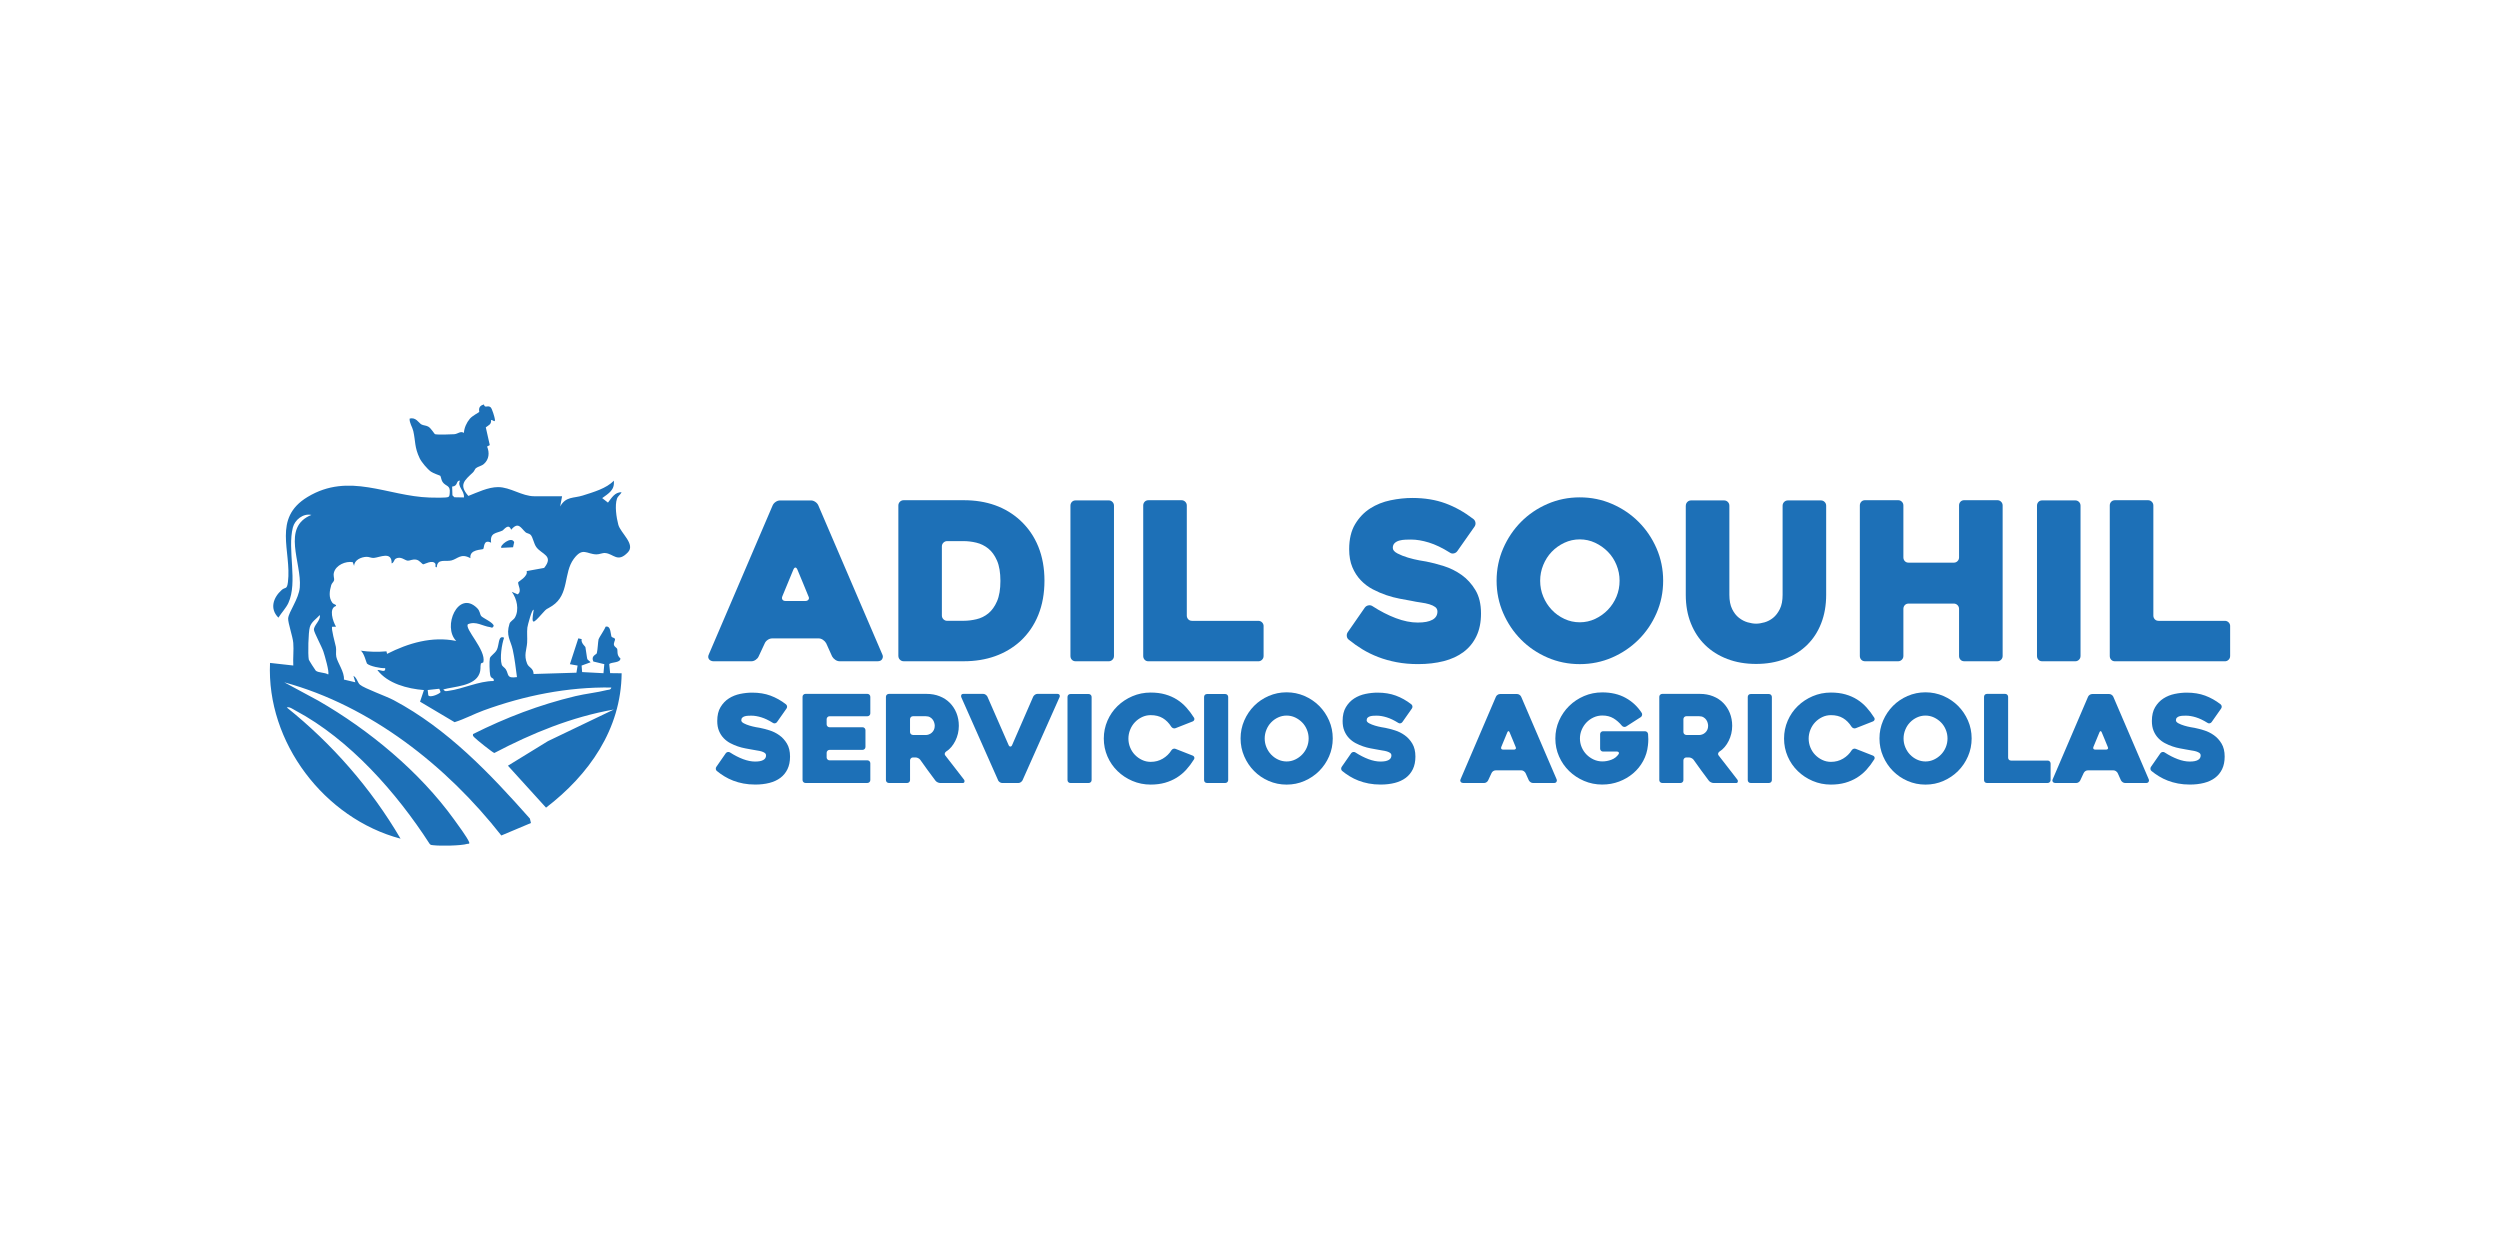 <?xml version="1.0" encoding="UTF-8"?>
<svg id="Capa_1" data-name="Capa 1" xmlns="http://www.w3.org/2000/svg" viewBox="0 0 1080 540">
  <defs>
    <style>
      .cls-1 {
        fill: #1d70b7;
      }
    </style>
  </defs>
  <g>
    <path class="cls-1" d="M333.82,218.28c.25-.57.68-1.06,1.28-1.47.6-.41,1.25-.62,1.95-.62h13.31c.63,0,1.25.21,1.85.62.6.41,1.03.9,1.28,1.47l27.75,64.63c.25.57.2,1.17-.14,1.81-.35.63-1.03.95-2.04.95h-16.25c-.7,0-1.35-.2-1.95-.62-.6-.41-1.06-.9-1.38-1.47l-2.57-5.7c-.32-.57-.78-1.06-1.38-1.47-.6-.41-1.22-.62-1.85-.62h-20.06c-.7,0-1.35.21-1.95.62-.6.41-1.03.9-1.28,1.47l-2.66,5.7c-.25.57-.68,1.06-1.28,1.47-.6.41-1.22.62-1.85.62h-16.35c-.32,0-.65-.06-1-.19-.35-.13-.63-.32-.86-.57-.22-.25-.36-.57-.43-.95-.06-.38.03-.82.29-1.33l27.56-64.35ZM339.43,259.63h8.46c.63,0,1.09-.2,1.38-.62.29-.41.27-.9-.05-1.47-.63-1.58-1.39-3.44-2.28-5.56-.89-2.12-1.71-4.1-2.47-5.94-.25-.57-.54-.86-.86-.86s-.6.29-.86.86l-4.75,11.5c-.25.57-.25,1.06,0,1.47.25.41.73.62,1.43.62Z"/>
    <path class="cls-1" d="M388.09,283.39v-65.01c0-.63.22-1.17.67-1.62.44-.44.98-.67,1.62-.67h25.95c9.95,0,18.09,2.92,24.43,8.74,3.42,3.17,6.02,6.94,7.79,11.31,1.77,4.37,2.66,9.28,2.66,14.73s-.89,10.38-2.66,14.78c-1.77,4.41-4.37,8.19-7.79,11.36-3.17,2.85-6.8,5.01-10.88,6.46-4.09,1.46-8.6,2.19-13.54,2.19h-25.95c-.63,0-1.17-.22-1.62-.67-.44-.44-.67-.98-.67-1.62ZM409.19,268.18h7.13c1.77,0,3.61-.22,5.51-.67,1.9-.44,3.61-1.28,5.13-2.52,1.52-1.24,2.77-2.98,3.75-5.23.98-2.25,1.47-5.18,1.47-8.79s-.49-6.54-1.47-8.79c-.98-2.25-2.25-3.99-3.8-5.23-1.55-1.24-3.26-2.07-5.13-2.52-1.87-.44-3.69-.67-5.47-.67h-7.13c-.63,0-1.17.22-1.62.67-.44.44-.67.98-.67,1.62v29.85c0,.63.22,1.17.67,1.62.44.44.98.67,1.62.67Z"/>
    <path class="cls-1" d="M478.97,285.67h-14.28c-.69,0-1.24-.22-1.65-.67-.41-.44-.61-.98-.61-1.62v-64.92c0-.63.2-1.17.61-1.62.41-.44.96-.67,1.65-.67h14.28c.63,0,1.17.22,1.61.67.44.44.66.98.66,1.62v64.92c0,.63-.22,1.17-.66,1.62-.44.44-.98.67-1.61.67Z"/>
    <path class="cls-1" d="M545.87,270.46v12.93c0,.63-.22,1.17-.67,1.62-.44.44-.98.67-1.62.67h-47.43c-.7,0-1.25-.22-1.66-.67-.41-.44-.62-.98-.62-1.62v-65.01c0-.63.2-1.17.62-1.62.41-.44.97-.67,1.66-.67h14.26c.63,0,1.17.22,1.62.67.44.44.67.98.67,1.62v47.53c0,.63.2,1.17.62,1.62.41.44.96.67,1.66.67h28.61c.63,0,1.17.22,1.62.66.44.44.67.98.67,1.62Z"/>
    <path class="cls-1" d="M592.83,261.81c3.42,2.22,6.81,3.96,10.17,5.23,3.36,1.27,6.49,1.9,9.41,1.9s4.91-.39,6.37-1.19c1.46-.79,2.19-1.98,2.19-3.56,0-.82-.32-1.47-.95-1.95-.63-.47-1.47-.87-2.52-1.19-1.05-.32-2.27-.57-3.66-.76-1.39-.19-2.82-.44-4.28-.76-1.39-.25-3.03-.55-4.9-.9-1.87-.35-3.79-.86-5.75-1.52-1.96-.67-3.91-1.5-5.85-2.52-1.93-1.01-3.66-2.31-5.18-3.9-1.52-1.58-2.74-3.47-3.66-5.66-.92-2.19-1.38-4.77-1.38-7.75,0-4.37.86-7.98,2.57-10.84,1.71-2.85,3.88-5.12,6.51-6.8,2.63-1.68,5.56-2.85,8.79-3.52s6.37-1,9.41-1c5.32,0,10.09.78,14.31,2.33,4.21,1.55,8.25,3.82,12.12,6.8.51.44.79.98.86,1.62.06.63-.09,1.2-.47,1.71l-7.41,10.55c-.38.51-.89.82-1.52.95-.63.13-1.2,0-1.71-.38-3.23-2.03-6.24-3.47-9.03-4.33-2.79-.86-5.36-1.28-7.7-1.28-.7,0-1.51.02-2.42.05-.92.03-1.79.16-2.61.38-.82.22-1.51.59-2.04,1.09-.54.51-.81,1.2-.81,2.09s.67,1.68,2,2.38c1.33.7,2.85,1.3,4.56,1.81,1.71.51,3.36.9,4.94,1.19,1.58.29,2.6.46,3.04.52,2.28.44,4.78,1.09,7.51,1.95,2.72.86,5.28,2.12,7.65,3.8,2.38,1.68,4.37,3.87,5.99,6.56,1.62,2.69,2.42,6.07,2.42,10.12,0,3.8-.67,7.08-2,9.84-1.33,2.76-3.18,5.02-5.56,6.8-2.38,1.78-5.23,3.09-8.55,3.94s-7.02,1.28-11.07,1.28c-3.3,0-6.37-.27-9.22-.81-2.85-.54-5.51-1.28-7.98-2.23-2.47-.95-4.77-2.07-6.89-3.37-2.12-1.3-4.07-2.68-5.85-4.13-.51-.38-.79-.9-.86-1.57-.06-.67.09-1.25.47-1.76l7.32-10.55c.38-.51.89-.82,1.52-.95.63-.13,1.2-.03,1.71.29Z"/>
    <path class="cls-1" d="M646.53,250.88c0-4.94.95-9.6,2.85-13.97,1.9-4.37,4.47-8.19,7.7-11.45,3.23-3.26,7.03-5.85,11.41-7.75s9.03-2.85,13.97-2.85,9.6.95,13.97,2.85c4.37,1.9,8.19,4.48,11.45,7.75,3.26,3.26,5.85,7.08,7.75,11.45,1.9,4.37,2.85,9.03,2.85,13.97s-.95,9.6-2.85,13.97-4.48,8.19-7.75,11.45-7.08,5.85-11.45,7.75c-4.37,1.9-9.03,2.85-13.97,2.85s-9.6-.95-13.97-2.85-8.17-4.48-11.41-7.75c-3.23-3.26-5.8-7.08-7.7-11.45s-2.85-9.03-2.85-13.97ZM665.35,250.88c0,2.41.44,4.69,1.33,6.84.89,2.16,2.11,4.06,3.66,5.7,1.55,1.65,3.37,2.96,5.47,3.94,2.09.98,4.31,1.47,6.65,1.47s4.56-.49,6.65-1.47c2.09-.98,3.93-2.3,5.51-3.94,1.58-1.65,2.82-3.55,3.71-5.7.89-2.15,1.33-4.43,1.33-6.84s-.44-4.61-1.33-6.8c-.89-2.19-2.12-4.09-3.71-5.7-1.58-1.62-3.42-2.91-5.51-3.9-2.09-.98-4.31-1.47-6.65-1.47s-4.56.49-6.65,1.47c-2.09.98-3.91,2.28-5.47,3.9-1.55,1.62-2.77,3.52-3.66,5.7-.89,2.19-1.33,4.45-1.33,6.8Z"/>
    <path class="cls-1" d="M728.27,218.47c0-.63.22-1.17.66-1.62.44-.44.98-.67,1.61-.67h14.28c.63,0,1.17.22,1.61.67.44.44.66.98.66,1.62v38.5c0,2.47.4,4.51,1.19,6.13s1.78,2.88,2.96,3.8c1.18.92,2.43,1.57,3.77,1.95,1.34.38,2.55.57,3.63.57s2.29-.19,3.63-.57c1.34-.38,2.58-1.03,3.72-1.95,1.15-.92,2.11-2.19,2.91-3.8s1.19-3.66,1.19-6.13v-38.5c0-.63.22-1.17.66-1.62.44-.44.98-.67,1.61-.67h14.28c.63,0,1.17.22,1.61.67.44.44.66.98.66,1.62v38.5c0,4.5-.71,8.59-2.14,12.26-1.42,3.68-3.46,6.81-6.12,9.41-2.66,2.6-5.85,4.61-9.59,6.04-3.73,1.43-7.88,2.14-12.43,2.14s-8.7-.71-12.43-2.14c-3.73-1.43-6.93-3.44-9.59-6.04-2.66-2.6-4.71-5.73-6.17-9.41-1.46-3.67-2.18-7.76-2.18-12.26v-38.5Z"/>
    <path class="cls-1" d="M865.14,218.37v65.01c0,.63-.22,1.17-.67,1.62-.44.44-.98.67-1.62.67h-14.26c-.7,0-1.25-.22-1.66-.67-.41-.44-.62-.98-.62-1.62v-20.34c0-.63-.22-1.17-.66-1.62-.44-.44-.98-.67-1.61-.67h-19.5c-.7,0-1.25.22-1.66.67-.41.44-.62.98-.62,1.62v20.34c0,.63-.22,1.17-.67,1.62-.45.44-.99.67-1.62.67h-14.23c-.7,0-1.26-.22-1.67-.67-.41-.44-.62-.98-.62-1.62v-65.01c0-.63.21-1.17.62-1.62.41-.44.97-.67,1.67-.67h14.23c.64,0,1.18.22,1.62.66.45.44.67.98.67,1.61v22.45c0,.63.21,1.17.62,1.61.41.44.96.66,1.66.66h19.5c.63,0,1.17-.22,1.61-.66.44-.44.66-.98.66-1.61v-22.45c0-.63.2-1.17.62-1.61.41-.44.97-.66,1.66-.66h14.26c.63,0,1.17.22,1.62.67.44.44.67.98.67,1.62Z"/>
    <path class="cls-1" d="M896.52,285.67h-14.28c-.69,0-1.24-.22-1.65-.67-.41-.44-.61-.98-.61-1.62v-64.92c0-.63.2-1.17.61-1.62.41-.44.96-.67,1.65-.67h14.28c.63,0,1.17.22,1.61.67.44.44.66.98.66,1.62v64.92c0,.63-.22,1.17-.66,1.62-.44.44-.98.67-1.61.67Z"/>
    <path class="cls-1" d="M963.42,270.46v12.93c0,.63-.22,1.17-.67,1.62-.44.44-.98.67-1.62.67h-47.43c-.7,0-1.25-.22-1.66-.67-.41-.44-.62-.98-.62-1.62v-65.01c0-.63.2-1.17.62-1.62.41-.44.97-.67,1.66-.67h14.26c.63,0,1.17.22,1.62.67.44.44.67.98.67,1.62v47.53c0,.63.2,1.17.62,1.62.41.44.96.67,1.66.67h28.61c.63,0,1.17.22,1.62.66.44.44.67.98.67,1.62Z"/>
    <path class="cls-1" d="M315.36,325.05c1.89,1.23,3.77,2.19,5.63,2.89,1.86.7,3.59,1.05,5.21,1.05s2.72-.22,3.52-.66c.81-.44,1.21-1.1,1.21-1.97,0-.46-.18-.81-.53-1.08-.35-.26-.82-.48-1.39-.66-.58-.17-1.25-.32-2.02-.42-.77-.11-1.56-.24-2.37-.42-.77-.14-1.67-.31-2.71-.5s-2.09-.47-3.18-.84c-1.09-.37-2.16-.83-3.23-1.39-1.07-.56-2.02-1.28-2.87-2.16-.84-.88-1.52-1.92-2.02-3.13-.51-1.21-.76-2.64-.76-4.29,0-2.42.47-4.42,1.42-5.99.95-1.58,2.15-2.83,3.6-3.76,1.45-.93,3.08-1.58,4.86-1.95,1.79-.37,3.52-.55,5.21-.55,2.94,0,5.58.43,7.91,1.29,2.33.86,4.57,2.11,6.7,3.76.28.25.44.54.47.89.03.35-.05.67-.26.95l-4.1,5.84c-.21.28-.49.46-.84.53-.35.07-.67,0-.95-.21-1.79-1.12-3.45-1.92-5-2.39-1.54-.47-2.96-.71-4.26-.71-.39,0-.83,0-1.34.03-.51.02-.99.09-1.45.21-.46.12-.83.32-1.13.6-.3.28-.45.67-.45,1.16s.37.93,1.1,1.31c.74.39,1.58.72,2.52,1,.95.28,1.86.5,2.73.66.88.16,1.44.25,1.68.29,1.26.25,2.65.6,4.15,1.08,1.51.47,2.92,1.17,4.23,2.1,1.31.93,2.42,2.14,3.31,3.63.89,1.49,1.34,3.36,1.34,5.6,0,2.1-.37,3.92-1.1,5.44-.74,1.52-1.76,2.78-3.08,3.76-1.31.98-2.89,1.71-4.73,2.18-1.84.47-3.88.71-6.13.71-1.82,0-3.52-.15-5.1-.45-1.58-.3-3.05-.71-4.42-1.24s-2.64-1.15-3.81-1.87c-1.18-.72-2.25-1.48-3.23-2.29-.28-.21-.44-.5-.47-.87-.04-.37.05-.69.26-.97l4.05-5.84c.21-.28.49-.46.84-.53.35-.07.67-.02.95.16Z"/>
    <path class="cls-1" d="M357.11,310.7v2.21c0,.35.12.65.37.89.24.25.54.37.89.37h14.25c.35,0,.65.12.89.37.24.25.37.54.37.89v7.26c0,.35-.12.65-.37.89s-.54.37-.89.37h-14.25c-.35,0-.65.12-.89.37-.25.25-.37.54-.37.89v2c0,.35.12.65.37.89.24.25.54.37.89.37h16.35c.35,0,.65.12.89.37.24.25.37.54.37.89v7.26c0,.35-.12.65-.37.89s-.54.37-.89.37h-26.76c-.35,0-.65-.12-.89-.37-.25-.24-.37-.54-.37-.89v-35.97c0-.35.12-.65.37-.89s.54-.37.89-.37h26.76c.35,0,.65.12.89.37.24.25.37.54.37.89v7.15c0,.35-.12.65-.37.89-.25.25-.54.37-.89.37h-16.35c-.35,0-.65.12-.89.37s-.37.54-.37.89Z"/>
    <path class="cls-1" d="M391.86,338.25h-7.87c-.35,0-.65-.12-.9-.37-.25-.24-.37-.54-.37-.89v-35.97c0-.35.12-.65.37-.89s.54-.37.89-.37h16.35c2.03,0,3.91.34,5.63,1.03,1.72.68,3.18,1.64,4.39,2.87,1.21,1.23,2.16,2.68,2.84,4.36s1.03,3.54,1.03,5.57c0,1.12-.13,2.23-.39,3.34-.26,1.1-.64,2.15-1.13,3.13-.49.98-1.07,1.87-1.74,2.66-.67.79-1.42,1.45-2.26,1.97-.28.21-.46.46-.55.76-.09.3-.03.59.18.87,1.33,1.75,2.73,3.56,4.21,5.42,1.47,1.86,2.79,3.56,3.94,5.1.21.28.26.59.16.92-.11.33-.33.5-.68.5h-9.78c-.35,0-.73-.1-1.13-.29-.4-.19-.71-.43-.92-.71-1.12-1.47-2.22-2.96-3.32-4.47-1.1-1.51-2.19-3.03-3.27-4.57-.21-.28-.51-.52-.89-.71-.38-.19-.75-.29-1.1-.29h-1.15c-.35,0-.65.12-.89.37-.24.25-.37.54-.37.89v8.52c0,.35-.12.65-.37.89-.25.25-.55.37-.9.37ZM394.38,317.53h5.55c.42,0,.85-.08,1.31-.24s.87-.4,1.26-.74c.38-.33.7-.74.94-1.24.24-.49.37-1.07.37-1.74,0-.35-.06-.76-.18-1.24-.12-.47-.33-.93-.63-1.37-.3-.44-.7-.81-1.2-1.1-.51-.3-1.12-.45-1.86-.45h-5.55c-.35,0-.65.12-.89.37-.24.25-.37.54-.37.89v5.57c0,.35.12.65.37.89.24.25.54.37.89.37Z"/>
    <path class="cls-1" d="M431.19,337.09l-15.88-35.81c-.17-.39-.18-.74-.03-1.05s.46-.47.92-.47h8.57c.35,0,.69.11,1.02.34.33.23.59.5.76.82l9.25,21.14c.18.32.4.47.68.47s.51-.16.68-.47l9.2-21.14c.18-.32.43-.59.76-.82.33-.23.67-.34,1.03-.34h8.73c.39,0,.67.15.84.45.17.3.19.59.05.87l-16.04,36.02c-.18.32-.43.59-.76.82-.33.23-.68.34-1.03.34h-6.99c-.35,0-.69-.11-1.03-.34-.33-.23-.59-.5-.76-.82Z"/>
    <path class="cls-1" d="M470.32,338.25h-7.9c-.38,0-.69-.12-.92-.37-.23-.24-.34-.54-.34-.89v-35.91c0-.35.11-.65.34-.89.23-.24.53-.37.92-.37h7.9c.35,0,.65.12.89.37.24.25.37.54.37.89v35.91c0,.35-.12.65-.37.89-.24.25-.54.37-.89.37Z"/>
    <path class="cls-1" d="M515.8,328.05c-1.02,1.64-2.14,3.13-3.36,4.48-1.23,1.34-2.6,2.48-4.13,3.43-1.52.94-3.22,1.67-5.07,2.2-1.86.52-3.91.78-6.15.78-2.8,0-5.43-.53-7.89-1.58-2.45-1.05-4.6-2.47-6.44-4.26-1.84-1.79-3.29-3.89-4.34-6.31s-1.58-5-1.58-7.73.53-5.31,1.58-7.73,2.5-4.52,4.34-6.31c1.84-1.79,3.99-3.21,6.44-4.26,2.45-1.05,5.08-1.58,7.89-1.58,2.31,0,4.4.26,6.26.79,1.86.53,3.54,1.26,5.05,2.21,1.51.95,2.87,2.1,4.08,3.44,1.21,1.35,2.32,2.83,3.34,4.44.18.28.21.58.11.89s-.32.54-.63.68l-7.47,2.94c-.35.14-.7.14-1.05,0-.35-.14-.61-.35-.79-.63-1.02-1.61-2.24-2.85-3.68-3.71-1.44-.86-3.17-1.29-5.21-1.29-1.33,0-2.59.28-3.76.84-1.17.56-2.2,1.31-3.08,2.24-.88.93-1.56,2.01-2.05,3.24-.49,1.23-.74,2.5-.74,3.8s.24,2.61.74,3.82c.49,1.21,1.17,2.28,2.05,3.19.88.91,1.9,1.65,3.08,2.21,1.17.56,2.43.84,3.76.84,1.93,0,3.67-.46,5.23-1.39,1.56-.93,2.8-2.13,3.71-3.6.17-.28.43-.49.76-.63.33-.14.67-.14,1.03,0l7.47,2.94c.32.14.53.36.63.66.11.3.07.6-.11.92Z"/>
    <path class="cls-1" d="M529.32,338.25h-7.9c-.38,0-.69-.12-.92-.37-.23-.24-.34-.54-.34-.89v-35.91c0-.35.11-.65.34-.89.23-.24.53-.37.92-.37h7.9c.35,0,.65.12.89.37.24.25.37.54.37.89v35.91c0,.35-.12.65-.37.89-.24.25-.54.37-.89.37Z"/>
    <path class="cls-1" d="M535.93,319.01c0-2.73.53-5.31,1.58-7.73s2.47-4.53,4.26-6.34c1.79-1.8,3.89-3.23,6.31-4.28s5-1.58,7.73-1.58,5.31.53,7.73,1.58,4.53,2.48,6.34,4.28c1.81,1.81,3.23,3.92,4.29,6.34s1.58,5,1.58,7.73-.53,5.31-1.58,7.73-2.48,4.53-4.29,6.34-3.92,3.23-6.34,4.29-5,1.58-7.73,1.58-5.31-.53-7.73-1.58-4.52-2.48-6.31-4.29c-1.79-1.81-3.21-3.92-4.26-6.34s-1.58-4.99-1.58-7.73ZM546.35,319.01c0,1.33.24,2.59.74,3.79.49,1.19,1.16,2.24,2.02,3.15.86.91,1.87,1.64,3.02,2.18,1.16.54,2.38.82,3.68.82s2.52-.27,3.68-.82c1.16-.54,2.17-1.27,3.05-2.18.88-.91,1.56-1.96,2.05-3.15.49-1.19.74-2.45.74-3.79s-.25-2.55-.74-3.76c-.49-1.21-1.17-2.26-2.05-3.15-.88-.89-1.89-1.61-3.05-2.16-1.16-.54-2.38-.81-3.68-.81s-2.52.27-3.68.81c-1.16.54-2.16,1.26-3.02,2.16-.86.89-1.53,1.95-2.02,3.15-.49,1.21-.74,2.46-.74,3.76Z"/>
    <path class="cls-1" d="M585.52,325.05c1.89,1.23,3.77,2.19,5.63,2.89,1.86.7,3.59,1.05,5.21,1.05s2.72-.22,3.52-.66c.81-.44,1.21-1.1,1.21-1.97,0-.46-.18-.81-.53-1.08-.35-.26-.82-.48-1.39-.66-.58-.17-1.25-.32-2.02-.42-.77-.11-1.56-.24-2.37-.42-.77-.14-1.67-.31-2.71-.5s-2.09-.47-3.18-.84c-1.09-.37-2.16-.83-3.23-1.39-1.07-.56-2.02-1.28-2.87-2.16-.84-.88-1.52-1.92-2.02-3.13-.51-1.21-.76-2.64-.76-4.29,0-2.42.47-4.42,1.42-5.99.95-1.58,2.15-2.83,3.6-3.76,1.45-.93,3.08-1.58,4.86-1.95,1.79-.37,3.52-.55,5.21-.55,2.94,0,5.58.43,7.91,1.29,2.33.86,4.57,2.11,6.7,3.76.28.25.44.54.47.89.03.35-.05.67-.26.95l-4.1,5.84c-.21.28-.49.46-.84.53-.35.07-.67,0-.95-.21-1.79-1.12-3.45-1.92-5-2.39-1.54-.47-2.96-.71-4.26-.71-.39,0-.83,0-1.34.03-.51.02-.99.09-1.45.21-.46.12-.83.32-1.13.6-.3.28-.45.67-.45,1.16s.37.93,1.1,1.31c.74.39,1.58.72,2.52,1,.95.28,1.86.5,2.73.66.88.16,1.44.25,1.68.29,1.26.25,2.65.6,4.15,1.08,1.51.47,2.92,1.17,4.23,2.1,1.31.93,2.42,2.14,3.31,3.63.89,1.49,1.34,3.36,1.34,5.6,0,2.1-.37,3.92-1.1,5.44-.74,1.52-1.76,2.78-3.08,3.76-1.31.98-2.89,1.71-4.73,2.18-1.84.47-3.88.71-6.13.71-1.82,0-3.52-.15-5.1-.45-1.58-.3-3.05-.71-4.42-1.24s-2.64-1.15-3.81-1.87c-1.18-.72-2.25-1.48-3.23-2.29-.28-.21-.44-.5-.47-.87-.04-.37.05-.69.26-.97l4.05-5.84c.21-.28.49-.46.84-.53.35-.07.67-.02.95.16Z"/>
    <path class="cls-1" d="M646.25,300.97c.14-.32.38-.59.71-.81.33-.23.69-.34,1.08-.34h7.36c.35,0,.69.11,1.03.34.33.23.57.5.71.81l15.35,35.76c.14.32.11.65-.08,1-.19.35-.57.53-1.13.53h-8.99c-.39,0-.75-.11-1.08-.34-.33-.23-.59-.5-.76-.82l-1.42-3.15c-.18-.32-.43-.59-.76-.82-.33-.23-.68-.34-1.03-.34h-11.1c-.39,0-.75.11-1.08.34-.33.23-.57.5-.71.82l-1.47,3.15c-.14.32-.38.59-.71.82-.33.23-.68.34-1.03.34h-9.04c-.17,0-.36-.03-.55-.11-.19-.07-.35-.17-.47-.32-.12-.14-.2-.32-.24-.53-.03-.21.02-.46.16-.74l15.25-35.6ZM649.35,323.84h4.68c.35,0,.6-.11.76-.34.16-.23.15-.5-.03-.82-.35-.88-.77-1.9-1.26-3.08-.49-1.17-.95-2.27-1.37-3.29-.14-.32-.3-.47-.47-.47s-.33.16-.47.47l-2.63,6.36c-.14.32-.14.59,0,.82.14.23.4.34.79.34Z"/>
    <path class="cls-1" d="M692.2,338.93c-2.8,0-5.43-.53-7.89-1.58-2.45-1.05-4.6-2.47-6.44-4.26-1.84-1.79-3.3-3.89-4.36-6.31-1.07-2.42-1.6-5-1.6-7.73s.53-5.31,1.6-7.73c1.07-2.42,2.52-4.53,4.36-6.34,1.84-1.81,3.99-3.23,6.44-4.29,2.45-1.05,5.08-1.58,7.89-1.58,3.86,0,7.21.79,10.07,2.37,2.86,1.58,5.18,3.75,6.97,6.52.17.28.22.6.13.97-.09.37-.27.64-.55.82l-6.31,4.05c-.28.18-.6.24-.95.18-.35-.05-.65-.22-.89-.5-1.09-1.33-2.31-2.4-3.65-3.21-1.35-.81-2.95-1.21-4.81-1.21-1.33,0-2.59.27-3.76.81-1.18.54-2.2,1.27-3.08,2.18-.88.91-1.57,1.97-2.08,3.18-.51,1.21-.76,2.46-.76,3.76s.25,2.59.76,3.79c.51,1.19,1.2,2.23,2.08,3.13.88.89,1.9,1.61,3.08,2.16,1.17.54,2.43.82,3.76.82s2.65-.24,3.94-.74c1.3-.49,2.33-1.3,3.1-2.42.17-.28.19-.53.05-.76-.14-.23-.39-.34-.74-.34h-6.05c-.35,0-.65-.12-.89-.37-.25-.24-.37-.54-.37-.89v-6.26c0-.35.12-.65.37-.89s.54-.37.89-.37h18.09c.35,0,.66.11.92.34.26.23.41.53.45.92.07.6.1,1.32.1,2.18s-.05,1.74-.16,2.66c-.25,2.42-.93,4.66-2.05,6.73-1.12,2.07-2.57,3.86-4.34,5.36-1.77,1.51-3.79,2.69-6.07,3.55-2.28.86-4.7,1.29-7.26,1.29Z"/>
    <path class="cls-1" d="M725.95,338.25h-7.87c-.35,0-.65-.12-.9-.37-.25-.24-.37-.54-.37-.89v-35.97c0-.35.12-.65.37-.89s.54-.37.89-.37h16.35c2.03,0,3.91.34,5.63,1.03,1.72.68,3.18,1.64,4.39,2.87,1.21,1.23,2.16,2.68,2.84,4.36s1.03,3.54,1.03,5.57c0,1.12-.13,2.23-.39,3.34-.26,1.1-.64,2.15-1.13,3.13-.49.98-1.07,1.87-1.74,2.66-.67.79-1.42,1.45-2.26,1.97-.28.21-.46.46-.55.76-.09.3-.03.59.18.87,1.33,1.75,2.73,3.56,4.21,5.42,1.47,1.86,2.79,3.56,3.94,5.1.21.28.26.59.16.92-.11.33-.33.5-.68.5h-9.78c-.35,0-.73-.1-1.13-.29-.4-.19-.71-.43-.92-.71-1.12-1.47-2.22-2.96-3.32-4.47-1.1-1.51-2.19-3.03-3.27-4.57-.21-.28-.51-.52-.89-.71-.38-.19-.75-.29-1.1-.29h-1.15c-.35,0-.65.12-.89.37-.24.25-.37.54-.37.89v8.52c0,.35-.12.65-.37.89-.25.25-.55.37-.9.37ZM728.48,317.53h5.55c.42,0,.85-.08,1.31-.24s.87-.4,1.26-.74c.38-.33.7-.74.94-1.24.24-.49.37-1.07.37-1.74,0-.35-.06-.76-.18-1.24-.12-.47-.33-.93-.63-1.37-.3-.44-.7-.81-1.2-1.1-.51-.3-1.12-.45-1.86-.45h-5.55c-.35,0-.65.12-.89.37-.24.25-.37.54-.37.89v5.57c0,.35.12.65.37.89.24.25.54.37.89.37Z"/>
    <path class="cls-1" d="M764.19,338.25h-7.9c-.38,0-.69-.12-.92-.37-.23-.24-.34-.54-.34-.89v-35.91c0-.35.11-.65.34-.89.23-.24.53-.37.92-.37h7.9c.35,0,.65.12.89.37.24.25.37.54.37.89v35.91c0,.35-.12.65-.37.89-.24.25-.54.37-.89.37Z"/>
    <path class="cls-1" d="M809.67,328.05c-1.02,1.64-2.14,3.13-3.36,4.48-1.23,1.34-2.6,2.48-4.13,3.43-1.52.94-3.22,1.67-5.07,2.2-1.86.52-3.91.78-6.15.78-2.8,0-5.43-.53-7.89-1.58-2.45-1.05-4.6-2.47-6.44-4.26-1.84-1.79-3.29-3.89-4.34-6.31s-1.58-5-1.58-7.73.53-5.31,1.58-7.73,2.5-4.52,4.34-6.31c1.84-1.79,3.99-3.21,6.44-4.26,2.45-1.05,5.08-1.58,7.89-1.58,2.31,0,4.4.26,6.26.79,1.86.53,3.54,1.26,5.05,2.21,1.51.95,2.87,2.1,4.08,3.44,1.21,1.35,2.32,2.83,3.34,4.44.18.28.21.58.11.89s-.32.54-.63.68l-7.47,2.94c-.35.14-.7.14-1.05,0-.35-.14-.61-.35-.79-.63-1.02-1.61-2.24-2.85-3.68-3.71-1.44-.86-3.17-1.29-5.21-1.29-1.33,0-2.59.28-3.76.84-1.17.56-2.2,1.31-3.08,2.24-.88.93-1.56,2.01-2.05,3.24-.49,1.23-.74,2.5-.74,3.8s.24,2.61.74,3.82c.49,1.21,1.17,2.28,2.05,3.19.88.91,1.9,1.65,3.08,2.21,1.17.56,2.43.84,3.76.84,1.93,0,3.67-.46,5.23-1.39,1.56-.93,2.8-2.13,3.71-3.6.17-.28.43-.49.76-.63.33-.14.67-.14,1.03,0l7.47,2.94c.32.14.53.36.63.66.11.3.07.6-.11.92Z"/>
    <path class="cls-1" d="M811.93,319.01c0-2.73.53-5.31,1.58-7.73s2.47-4.53,4.26-6.34c1.79-1.8,3.89-3.23,6.31-4.28s5-1.58,7.73-1.58,5.31.53,7.73,1.58,4.53,2.48,6.34,4.28c1.81,1.81,3.23,3.92,4.29,6.34s1.58,5,1.58,7.73-.53,5.31-1.58,7.73-2.48,4.53-4.29,6.34-3.92,3.23-6.34,4.29-5,1.58-7.73,1.58-5.31-.53-7.73-1.58-4.52-2.48-6.31-4.29c-1.79-1.81-3.21-3.92-4.26-6.34s-1.58-4.99-1.58-7.73ZM822.34,319.01c0,1.33.24,2.59.74,3.79.49,1.19,1.16,2.24,2.02,3.15.86.91,1.87,1.64,3.02,2.18,1.16.54,2.38.82,3.68.82s2.52-.27,3.68-.82c1.16-.54,2.17-1.27,3.05-2.18.88-.91,1.56-1.96,2.05-3.15.49-1.19.74-2.45.74-3.79s-.25-2.55-.74-3.76c-.49-1.21-1.17-2.26-2.05-3.15-.88-.89-1.89-1.61-3.05-2.16-1.16-.54-2.38-.81-3.68-.81s-2.52.27-3.68.81c-1.16.54-2.16,1.26-3.02,2.16-.86.89-1.53,1.95-2.02,3.15-.49,1.21-.74,2.46-.74,3.76Z"/>
    <path class="cls-1" d="M885.86,329.84v7.15c0,.35-.12.65-.37.89s-.54.37-.89.37h-26.24c-.39,0-.69-.12-.92-.37-.23-.24-.34-.54-.34-.89v-35.97c0-.35.11-.65.34-.89.23-.24.53-.37.92-.37h7.89c.35,0,.65.12.89.37.24.25.37.54.37.89v26.29c0,.35.11.65.34.89.23.25.53.37.92.37h15.83c.35,0,.65.12.89.37.24.25.37.54.37.89Z"/>
    <path class="cls-1" d="M902.05,300.97c.14-.32.38-.59.71-.81.33-.23.69-.34,1.08-.34h7.36c.35,0,.69.11,1.03.34.33.23.57.5.71.81l15.35,35.76c.14.32.11.65-.08,1-.19.35-.57.53-1.13.53h-8.99c-.39,0-.75-.11-1.08-.34-.33-.23-.59-.5-.76-.82l-1.42-3.15c-.18-.32-.43-.59-.76-.82-.33-.23-.68-.34-1.03-.34h-11.1c-.39,0-.75.11-1.08.34-.33.23-.57.5-.71.82l-1.47,3.15c-.14.32-.38.59-.71.82-.33.23-.68.34-1.03.34h-9.04c-.17,0-.36-.03-.55-.11-.19-.07-.35-.17-.47-.32-.12-.14-.2-.32-.24-.53-.03-.21.02-.46.16-.74l15.25-35.6ZM905.15,323.84h4.68c.35,0,.6-.11.76-.34.16-.23.15-.5-.03-.82-.35-.88-.77-1.9-1.26-3.08-.49-1.17-.95-2.27-1.37-3.29-.14-.32-.3-.47-.47-.47s-.33.16-.47.47l-2.63,6.36c-.14.32-.14.59,0,.82.14.23.4.34.79.34Z"/>
    <path class="cls-1" d="M935.12,325.05c1.89,1.23,3.77,2.19,5.63,2.89,1.86.7,3.59,1.05,5.21,1.05s2.72-.22,3.52-.66c.81-.44,1.21-1.1,1.21-1.97,0-.46-.18-.81-.53-1.08-.35-.26-.82-.48-1.39-.66-.58-.17-1.25-.32-2.02-.42-.77-.11-1.56-.24-2.37-.42-.77-.14-1.67-.31-2.71-.5s-2.09-.47-3.18-.84c-1.09-.37-2.16-.83-3.23-1.39-1.07-.56-2.02-1.28-2.87-2.16-.84-.88-1.52-1.92-2.02-3.13-.51-1.21-.76-2.64-.76-4.29,0-2.42.47-4.42,1.42-5.99.95-1.58,2.15-2.83,3.6-3.76,1.45-.93,3.08-1.58,4.86-1.95,1.79-.37,3.52-.55,5.21-.55,2.94,0,5.58.43,7.91,1.29,2.33.86,4.57,2.11,6.7,3.76.28.25.44.54.47.89.03.35-.05.67-.26.95l-4.1,5.84c-.21.28-.49.46-.84.53-.35.07-.67,0-.95-.21-1.79-1.12-3.45-1.92-5-2.39-1.54-.47-2.96-.71-4.26-.71-.39,0-.83,0-1.34.03-.51.02-.99.09-1.45.21-.46.12-.83.32-1.13.6-.3.28-.45.67-.45,1.16s.37.93,1.1,1.31c.74.39,1.58.72,2.52,1,.95.28,1.86.5,2.73.66.88.16,1.44.25,1.68.29,1.26.25,2.65.6,4.15,1.08,1.51.47,2.92,1.17,4.23,2.1,1.31.93,2.42,2.14,3.31,3.63.89,1.49,1.34,3.36,1.34,5.6,0,2.1-.37,3.92-1.1,5.44-.74,1.52-1.76,2.78-3.08,3.76-1.31.98-2.89,1.71-4.73,2.18-1.84.47-3.88.71-6.13.71-1.82,0-3.52-.15-5.1-.45-1.58-.3-3.05-.71-4.42-1.24s-2.64-1.15-3.81-1.87c-1.18-.72-2.25-1.48-3.23-2.29-.28-.21-.44-.5-.47-.87-.04-.37.05-.69.26-.97l4.05-5.84c.21-.28.49-.46.84-.53.35-.07.67-.02.95.16Z"/>
  </g>
  <g>
    <path class="cls-1" d="M242.83,214.34l-.84,4.46c2.47-4.44,5.8-3.47,9.78-4.74,4.43-1.42,10.34-3.07,13.39-6.42.49,4.07-2.23,5.49-5.01,7.54l2.49,1.95c1.52-1.94,2.98-4.61,5.88-4.46-.5,1.04-1.57,1.58-1.98,2.76-1.03,2.98-.25,8.16.56,11.21.97,3.64,7.5,8.42,4.17,11.94-4.46,4.71-6.17.65-9.78.33-1.3-.12-2.48.6-3.83.58-4.25-.08-5.9-3.3-9.79,1.94-4.54,6.12-1.83,15.35-9.3,20.28-3.02,1.99-1.87.59-4.4,3.41-3.86,4.31-4.79,5.27-3.62-1.64-.64-.88-2.62,6.72-2.73,7.6-.25,2.14.04,4.4-.1,6.59-.2,3.03-1.52,5.32,0,9.03.74,1.82,2.68,1.75,2.8,4.46l18.5-.56.5-3.08-3.32-.59,3.63-11.17,1.45.33c-.43,1.62,1.57,3.22,1.61,3.42.18.84.68,4.87.82,5.18.22.5,1.08.9,1.42,1.41l-3.88,1.42.23,2.81,9.22.49.36-3.91-4.73-1.14c-1.18-2.5,1.33-2.95,1.5-3.61.38-1.49.5-4.92.75-5.99.15-.64,2.66-4.24,3.02-5.43,2.41-.71,2.15,3.6,2.61,4.36.21.34,1.34.38,1.47.99s-.72,1.62-.42,2.64c.2.68,1.12,1.05,1.34,1.54.36.82-.35,2.73,1.42,4.16.04,2.06-4.11,1.49-4.83,2.48l.39,3.88,4.97.06c-.22,24.19-14.16,43.89-32.66,58.05l-16.46-18.12,17.29-10.62,28.48-13.66c-18.22,3.2-35.38,10.24-51.64,18.78-.55,0-7.98-5.98-8.67-6.77-.43-.49-.72-.62-.54-1.4,14.25-7.13,28.67-12.65,44.21-16.38,4.44-1.06,9.32-1.54,13.58-2.62.78-.2,1.74,0,1.96-1.11-18.93-.27-37.47,3.45-55.15,9.89-4.25,1.55-8.24,3.74-12.57,5.09l-14.92-8.86,1.68-5.01c-7.15-.59-15.64-2.78-20.11-8.65.93-.31,3.72,1.48,3.35-.84-1.77.18-6.65-.81-7.85-1.96-.23-.22-1.34-4.92-2.75-5.58,3.8.55,7.32.62,11.17.29l.26,1.1c9.27-4.69,19.44-7.7,29.88-5.58-6.1-6.13.82-22.19,8.96-14.26,1.42,1.38,1.17,2.64,1.82,3.49s5.56,2.91,5.4,4.35c-.76,1.14-.83.54-1.54.45-3.23-.42-6.12-2.74-9.58-1.26-1.65,1.91,7.88,11.09,6.68,16.34-.09.41-1.01.33-1.11.76-.33,1.41.12,2.39-.63,4.31-2.09,5.35-10.91,5.47-15.57,6.75.73,1.04,1.23.75,2.24.62,6.19-.81,13.01-4.23,19.53-4.25.22-1.68-1.2-.7-1.54-2.62-.27-1.5-.41-5.75-.14-7.16.21-1.09,2.19-2.06,3.02-3.68,1.09-2.13.48-6.48,3.13-5.24-1.01,2.9-1.88,8.74-1.01,11.61.26.86,1.33,1.3,1.8,2.1,1.35,2.29.21,3.95,4.78,3.31-.54-3.94-.97-7.95-1.83-11.85-.92-4.14-3.03-6.01-1.4-11.2.33-1.07,1.77-1.66,2.35-2.68,1.93-3.39.84-8.1-1.35-11.12l2.52,1.1c2.01-1.35.05-3.94.23-5.21.05-.31,4.39-2.56,3.66-4.84l7.56-1.37c4.31-5.35-1.01-5.8-3.35-8.95-1.13-1.51-1.5-4.32-2.48-5.34-.58-.6-1.7-.66-2.14-1.06-2.09-1.85-3.12-4.87-6.28-1.14-1.16-3.04-3.12.06-3.8.38-2.6,1.21-5.45.79-4.86,5.21-3.45-1.7-2.88,2.28-3.42,2.72s-6.05.04-5.52,3.98c-4.11-2.29-5.47.29-8.22.98-2.53.64-6.09-.99-6.3,2.92-1.02.18-.31-1.01-.65-1.54-1.21-1.84-4.73.31-5.21.28s-1.58-1.69-2.91-1.98c-1.74-.37-2.7.46-3.81.4-1.23-.06-3.02-2.16-5.27-.78-.62.38-.72,1.82-1.67,1.95.14-5.4-5.1-2.57-7.67-2.35-1.1.1-2.1-.52-3.21-.47-2.28.09-5.25,1.34-5.33,3.93l-.58-1.63c-3.1-.53-7.22,1.26-8.11,4.41-.43,1.53.23,2.51.03,3.44-.13.62-1.01,1.29-1.22,2.05-.7,2.46-1.21,5.33.45,7.6.65.89,1.76.64,1.62,1.44-3.25.95-1.36,6.69,0,8.94l-1.64.03c-.6.62,1.31,7.31,1.58,8.69s-.12,2.84.18,4.29c.53,2.59,3.59,6.57,3.29,9.83l4.95,1.18-.84-2.79c1.56.85,1.72,2.92,2.85,3.85,1.99,1.64,11.24,4.9,14.55,6.66,23.26,12.4,41.56,31.66,58.83,51.15l.46,1.92-12.8,5.39c-23.57-30.03-56.44-56.02-93.77-66.17l14.68,7.92c22,12.66,43.79,30.69,58.67,51.32,1.52,2.11,5.66,7.69,6.48,9.72.42,1.04-.4.72-.81.84-2.63.82-11.67.93-14.58.58-.62-.07-1.22-.02-1.64-.6-14.22-22.05-34.53-45.13-57.97-57.6-.94-.5-2.68-1.8-3.72-1.3,19.61,15.71,36.41,34.94,49.13,56.67-32.9-8.72-57.98-41.61-56.39-75.93l10.05,1.12c-.18-3.19.25-6.6-.01-9.76-.23-2.8-2.33-8.75-2.21-10.58.17-2.75,4.6-8.37,5.03-13.42.91-10.61-8.07-26,5.01-31.29-3.52-.78-7.14,2.07-8,5.41-2.47,9.54,2.21,23.61-1.96,32.66-.94,2.05-3.06,4.33-4.29,6.31-3.86-3.84-2.26-8.67,1.43-11.97,1.53-1.37,2.27.03,2.69-3.43,1.64-13.35-6.86-27.49,8.49-36.75,17.93-10.82,34.43-.33,52.69.26,1.42.05,7.46.22,8.15-.27.56-.39.5-1.11.56-1.7.38-3.53-1.73-2.74-3.1-4.77-.57-.85-.7-2.36-.98-2.65-.16-.16-2.92-1-4.05-1.81-1.52-1.09-4.03-4.06-4.85-5.76-2.3-4.79-1.76-7.35-2.76-11.76-.42-1.84-1.67-3.39-1.6-5.36,2.68-.8,3.96,1.83,5.05,2.46.87.51,1.99.42,2.98.96,1.29.7,2.64,3.2,2.98,3.29,1.08.29,6.78.13,8.28.01,1.62-.13,2.67-1.52,4.17-.57.14-2.2,1.16-4.43,2.56-6.1,1.1-1.32,3.94-2.73,4.07-2.95.12-.19-.88-2.54,2.03-3.24.35,1.87,1.69.11,2.92,1.26.59.55,1.71,4.24,1.81,5.18.16,1.61-.75.23-1.66.26.19,1.95-1.02,2.22-2.27,3.19l1.72,7.67-1.16.63c1.12,2.66.85,5.56-1.37,7.51-1.07.94-2.54,1.09-3.47,1.84-.41.34-.69,1.28-1.25,1.81-3.61,3.41-6.3,5.32-2,10.17,3.89-1.53,8.6-3.82,12.85-3.81,5.29.01,10.3,3.95,15.63,3.95h12ZM198.72,207.64c-1.87-.12-.66,2.31-3.39,2.57l.12,3.77.84.84,4.11.08c.42-2.87-3.08-4.78-1.67-7.25ZM141.77,291.38c.65-.9-1.55-8.38-2.07-9.93-.7-2.11-4.01-8.18-4.08-9.38-.1-1.97,3.06-4.14,2.52-6.37-1.58,1.78-3.57,2.85-4.29,5.2-.66,2.17-.88,11.79-.45,14.04.05.28,2.8,4.62,3.02,4.8,1.16.96,3.94.71,5.34,1.63ZM189.77,297.54l-5.01.55.26,2.26c.75,1.33,5.28-.79,5.3-1.41l-.54-1.39Z"/>
    <path class="cls-1" d="M216.59,236.67c-.96-.85,4.33-5.31,5.53-2.45l-.48,2.2-5.05.25Z"/>
  </g>
</svg>